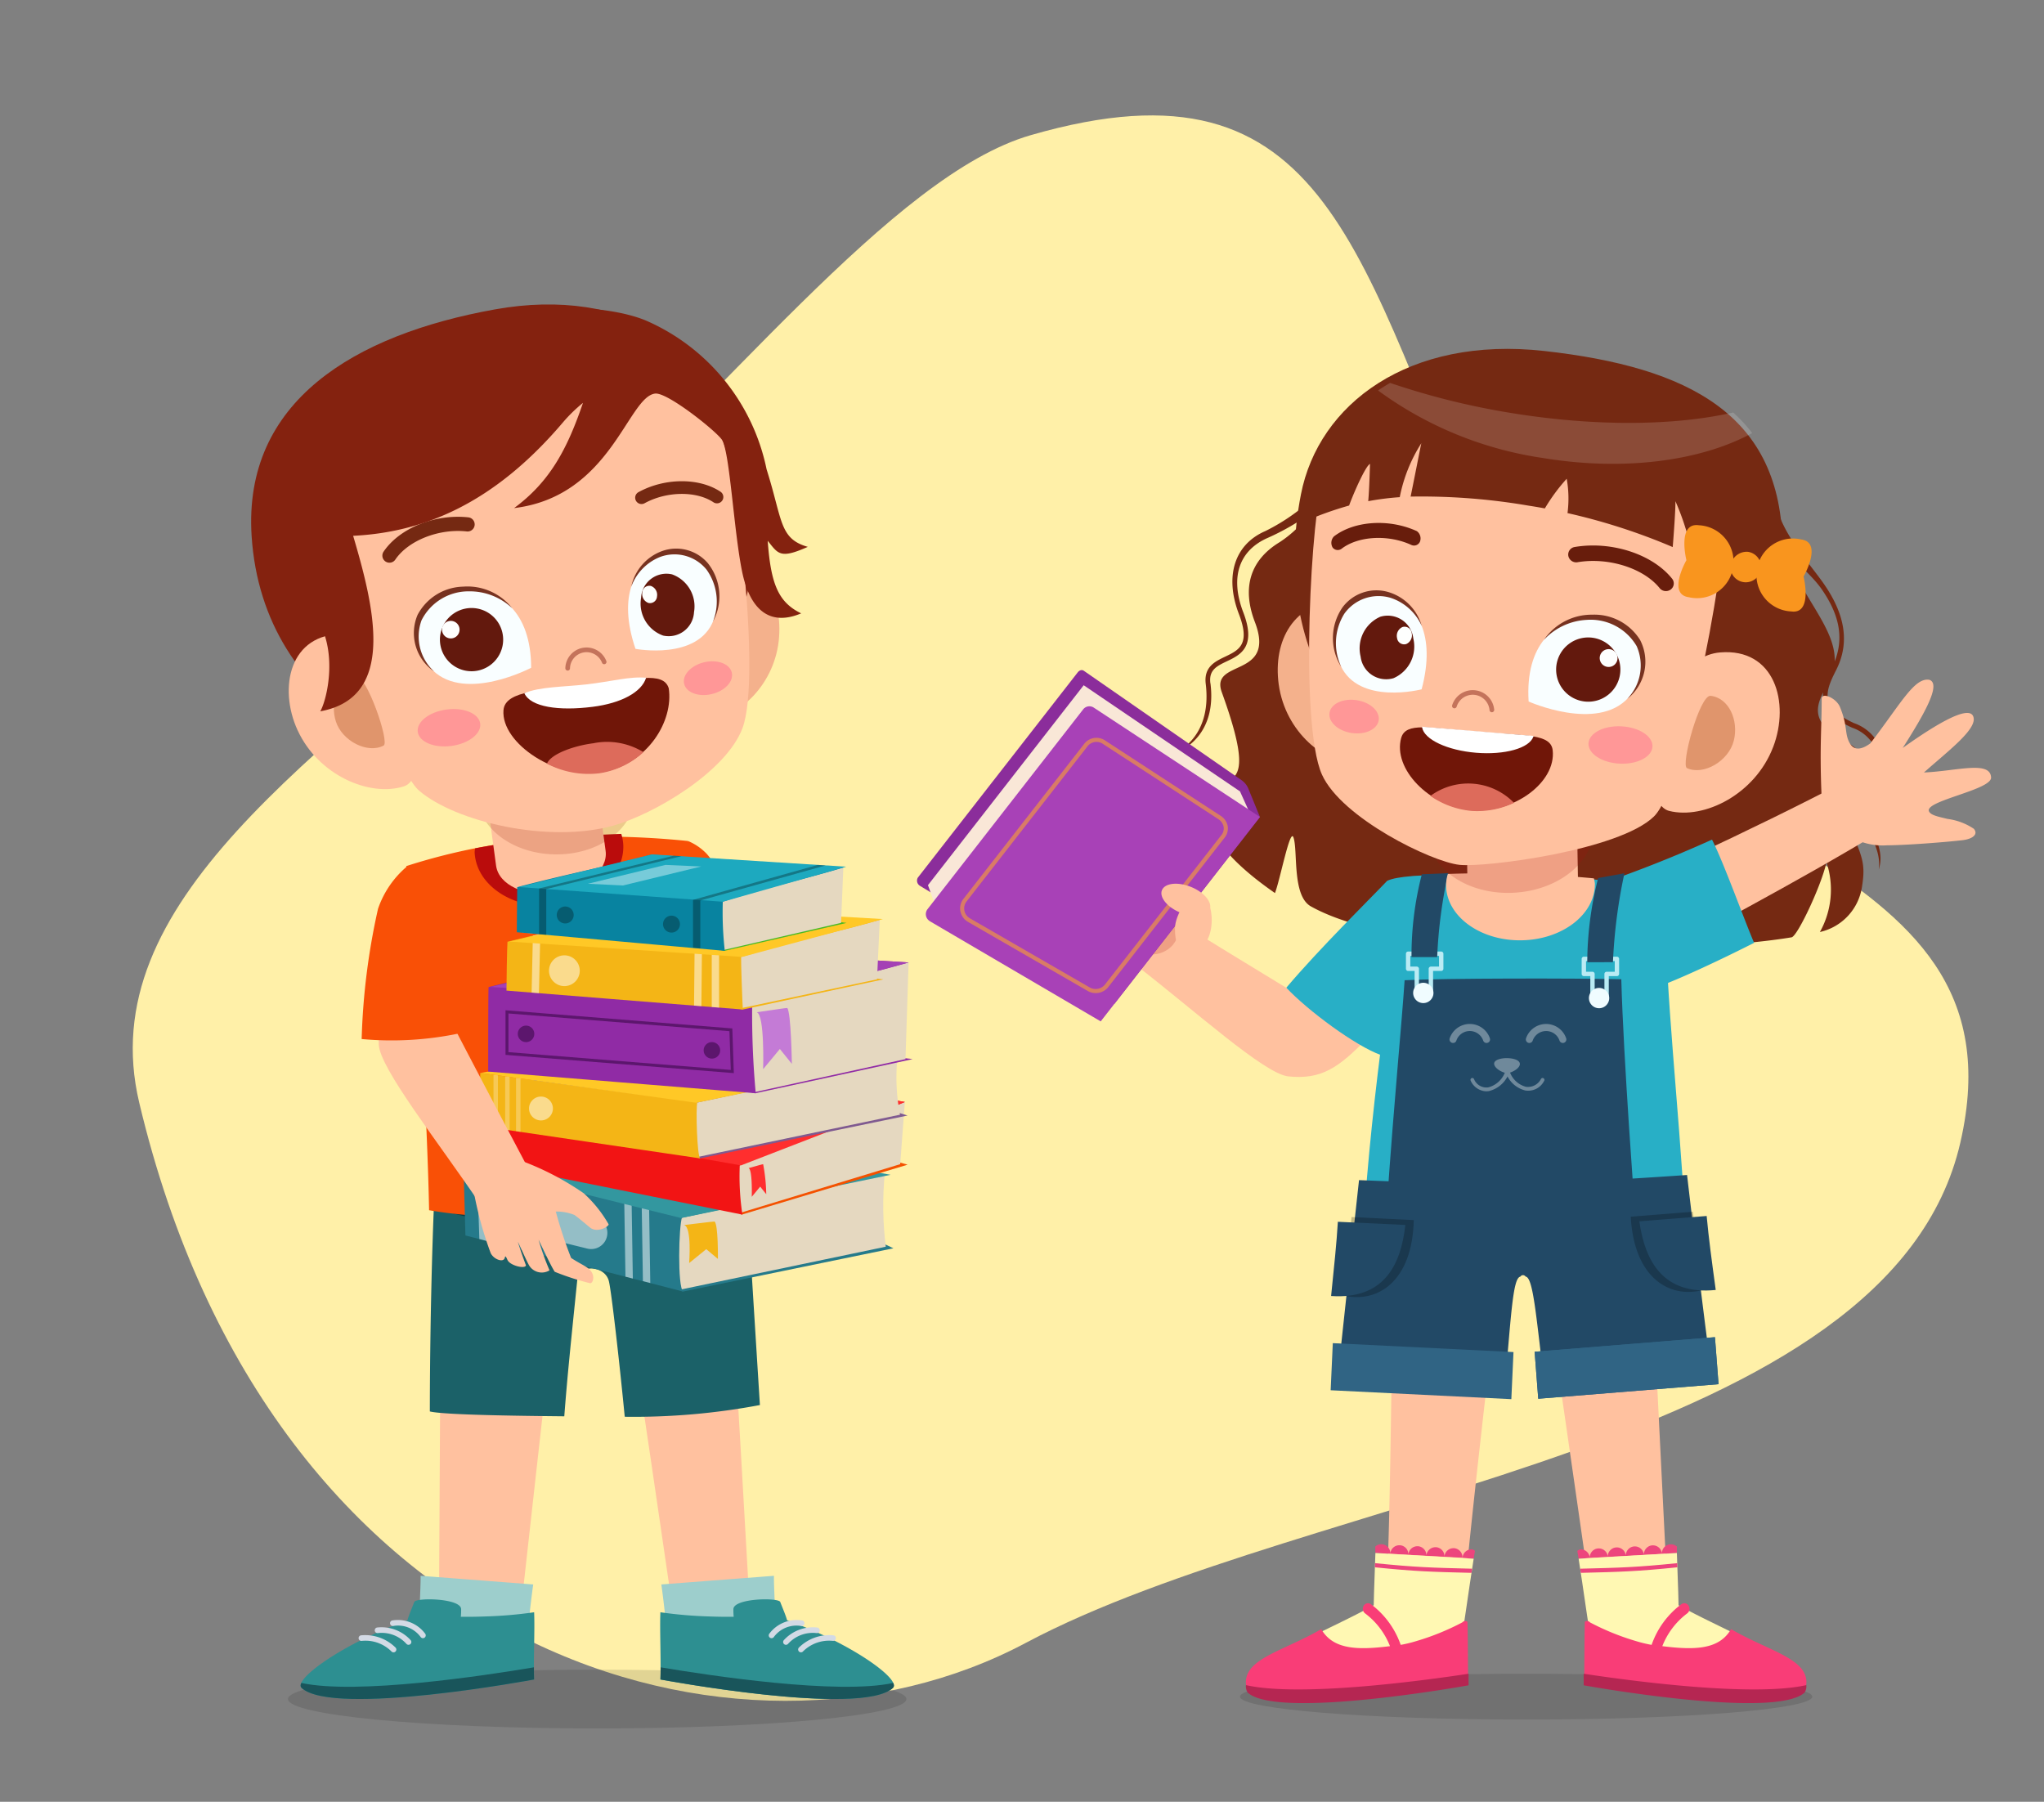 <svg xmlns="http://www.w3.org/2000/svg" xmlns:xlink="http://www.w3.org/1999/xlink" width="203.976" height="179.803" viewBox="0 0 203.976 179.803">
  <rect x="0" y="0" width="203.976" height="179.803" fill="#808080" stroke="none"/>
  <defs>
    <clipPath id="clip-path">
      <rect id="Rectángulo_705" data-name="Rectángulo 705" width="173.628" height="142.103" fill="none"/>
    </clipPath>
    <clipPath id="clip-path-2">
      <rect id="Rectángulo_667" data-name="Rectángulo 667" width="173.628" height="142.102" fill="none"/>
    </clipPath>
    <clipPath id="clip-path-3">
      <rect id="Rectángulo_664" data-name="Rectángulo 664" width="61.715" height="5.867" fill="none"/>
    </clipPath>
    <clipPath id="clip-path-4">
      <rect id="Rectángulo_665" data-name="Rectángulo 665" width="31.074" height="14.468" fill="none"/>
    </clipPath>
    <clipPath id="clip-path-5">
      <rect id="Rectángulo_666" data-name="Rectángulo 666" width="15.638" height="7.042" fill="none"/>
    </clipPath>
    <clipPath id="clip-path-6">
      <path id="Trazado_3879" data-name="Trazado 3879" d="M807.515,1668.225c-1,1.43-.611,5.7.1,7.115l20.531-4.289a33.472,33.472,0,0,1-.108-7.229Z" transform="translate(-806.911 -1663.822)" fill="none"/>
    </clipPath>
    <linearGradient id="linear-gradient" x1="-1.891" y1="4.574" x2="-1.888" y2="4.574" gradientUnits="objectBoundingBox">
      <stop offset="0" stop-color="#dcc499"/>
      <stop offset="1" stop-color="#e5d8c0"/>
    </linearGradient>
    <clipPath id="clip-path-8">
      <rect id="Rectángulo_669" data-name="Rectángulo 669" width="0.853" height="7.529" fill="none"/>
    </clipPath>
    <clipPath id="clip-path-9">
      <rect id="Rectángulo_670" data-name="Rectángulo 670" width="0.979" height="7.342" fill="none"/>
    </clipPath>
    <clipPath id="clip-path-10">
      <rect id="Rectángulo_671" data-name="Rectángulo 671" width="0.85" height="7.487" fill="none"/>
    </clipPath>
    <clipPath id="clip-path-11">
      <rect id="Rectángulo_672" data-name="Rectángulo 672" width="10.622" height="5.052" fill="none"/>
    </clipPath>
    <clipPath id="clip-path-12">
      <path id="Trazado_3889" data-name="Trazado 3889" d="M934.632,1531.832l.222,4.676,15.79-4.807.465-6.208Z" transform="translate(-934.632 -1525.493)" fill="none"/>
    </clipPath>
    <linearGradient id="linear-gradient-2" x1="-4.612" y1="3.942" x2="-4.607" y2="3.942" xlink:href="#linear-gradient"/>
    <clipPath id="clip-path-14">
      <path id="Trazado_3894" data-name="Trazado 3894" d="M838.15,1449.345c-.955,1.13-.468,4.342.276,5.383l20.249-4.232a19.379,19.379,0,0,1-.281-5.469Z" transform="translate(-837.62 -1445.027)" fill="none"/>
    </clipPath>
    <linearGradient id="linear-gradient-3" x1="-1.942" y1="6.022" x2="-1.94" y2="6.022" xlink:href="#linear-gradient"/>
    <clipPath id="clip-path-16">
      <rect id="Rectángulo_677" data-name="Rectángulo 677" width="0.441" height="5.369" fill="none"/>
    </clipPath>
    <clipPath id="clip-path-17">
      <rect id="Rectángulo_678" data-name="Rectángulo 678" width="0.441" height="5.385" fill="none"/>
    </clipPath>
    <clipPath id="clip-path-18">
      <rect id="Rectángulo_679" data-name="Rectángulo 679" width="0.441" height="5.398" fill="none"/>
    </clipPath>
    <clipPath id="clip-path-19">
      <rect id="Rectángulo_680" data-name="Rectángulo 680" width="2.381" height="2.381" fill="none"/>
    </clipPath>
    <clipPath id="clip-path-20">
      <path id="Trazado_3903" data-name="Trazado 3903" d="M958.375,1262.869l.307,8.753,14.994-3.284.31-9.641Z" transform="translate(-958.375 -1258.696)" fill="none"/>
    </clipPath>
    <linearGradient id="linear-gradient-4" x1="-3.106" y1="5.708" x2="-3.103" y2="5.708" xlink:href="#linear-gradient"/>
    <clipPath id="clip-path-22">
      <path id="Trazado_3912" data-name="Trazado 3912" d="M935.849,1180.833l.171,5.257,13.464-2.859.275-5.929Z" transform="translate(-935.849 -1177.302)" fill="none"/>
    </clipPath>
    <linearGradient id="linear-gradient-5" x1="-3.43" y1="8.754" x2="-3.426" y2="8.754" xlink:href="#linear-gradient"/>
    <clipPath id="clip-path-24">
      <rect id="Rectángulo_685" data-name="Rectángulo 685" width="18.709" height="7.263" fill="none"/>
    </clipPath>
    <clipPath id="clip-path-25">
      <rect id="Rectángulo_686" data-name="Rectángulo 686" width="3.07" height="3.07" fill="none"/>
    </clipPath>
    <clipPath id="clip-path-26">
      <path id="Trazado_3921" data-name="Trazado 3921" d="M897.158,1080.262l.426,4.982,11.638-2.688.23-5.525Z" transform="translate(-897.158 -1077.031)" fill="none"/>
    </clipPath>
    <linearGradient id="linear-gradient-6" x1="-3.716" y1="9.995" x2="-3.712" y2="9.995" xlink:href="#linear-gradient"/>
    <clipPath id="clip-path-28">
      <rect id="Rectángulo_689" data-name="Rectángulo 689" width="11.306" height="2.052" fill="none"/>
    </clipPath>
    <clipPath id="clip-path-29">
      <rect id="Rectángulo_690" data-name="Rectángulo 690" width="0.716" height="4.634" fill="none"/>
    </clipPath>
    <clipPath id="clip-path-30">
      <rect id="Rectángulo_691" data-name="Rectángulo 691" width="13.237" height="3.553" fill="none"/>
    </clipPath>
    <clipPath id="clip-path-31">
      <rect id="Rectángulo_692" data-name="Rectángulo 692" width="14.218" height="3.334" fill="none"/>
    </clipPath>
    <clipPath id="clip-path-32">
      <rect id="Rectángulo_693" data-name="Rectángulo 693" width="0.728" height="4.836" fill="none"/>
    </clipPath>
    <clipPath id="clip-path-33">
      <rect id="Rectángulo_694" data-name="Rectángulo 694" width="1.689" height="1.689" fill="none"/>
    </clipPath>
    <clipPath id="clip-path-35">
      <rect id="Rectángulo_696" data-name="Rectángulo 696" width="11.662" height="6.718" fill="none"/>
    </clipPath>
    <clipPath id="clip-path-36">
      <rect id="Rectángulo_697" data-name="Rectángulo 697" width="7.114" height="8.004" fill="none"/>
    </clipPath>
    <clipPath id="clip-path-37">
      <rect id="Rectángulo_698" data-name="Rectángulo 698" width="6.881" height="7.989" fill="none"/>
    </clipPath>
    <clipPath id="clip-path-38">
      <rect id="Rectángulo_699" data-name="Rectángulo 699" width="16.532" height="7.43" fill="none"/>
    </clipPath>
    <clipPath id="clip-path-39">
      <rect id="Rectángulo_700" data-name="Rectángulo 700" width="57.104" height="4.572" fill="none"/>
    </clipPath>
    <clipPath id="clip-path-40">
      <rect id="Rectángulo_701" data-name="Rectángulo 701" width="37.337" height="8.077" fill="none"/>
    </clipPath>
    <clipPath id="clip-path-41">
      <rect id="Rectángulo_702" data-name="Rectángulo 702" width="5.81" height="5.963" fill="none"/>
    </clipPath>
    <clipPath id="clip-path-42">
      <rect id="Rectángulo_703" data-name="Rectángulo 703" width="26.726" height="25.473" fill="none"/>
    </clipPath>
  </defs>
  <g id="Grupo_8368" data-name="Grupo 8368" transform="translate(-377.937 -858.617)">
    <path id="Trazado_2406" data-name="Trazado 2406" d="M70.827.042c-56.9,3.314-78.461,47-68.469,77.721S6.43,166.058,35.3,178.271s33.568-28.449,65.4-36.221,53.035-6.55,49.7-37.639c-1.537-14.342-20.751-35-33.68-56.255C101.623,23.336,91.362-1.154,70.827.042" transform="matrix(-0.174, -0.985, 0.985, -0.174, 404.112, 1038.419)" fill="#fff0a8"/>
    <g id="Grupo_1463" data-name="Grupo 1463" transform="translate(403 889)">
      <g id="Grupo_1573" data-name="Grupo 1573" clip-path="url(#clip-path)">
        <g id="Grupo_1473" data-name="Grupo 1473" transform="translate(0 0)">
          <g id="Grupo_1472" data-name="Grupo 1472" clip-path="url(#clip-path-2)">
            <g id="Grupo_1465" data-name="Grupo 1465" transform="translate(3.674 136.235)" opacity="0.12">
              <g id="Grupo_1464" data-name="Grupo 1464">
                <g id="Grupo_1463-2" data-name="Grupo 1463" clip-path="url(#clip-path-3)">
                  <path id="Trazado_3838" data-name="Trazado 3838" d="M132.149,2614.375c0,1.62-13.816,2.934-30.858,2.934s-30.858-1.313-30.858-2.934,13.816-2.934,30.858-2.934,30.858,1.314,30.858,2.934" transform="translate(-70.433 -2611.441)"/>
                </g>
              </g>
            </g>
            <path id="Trazado_3839" data-name="Trazado 3839" d="M366.409,1964.755c-.038.241-7.841-.216-7.832-.512.072-2.576.155-30.591.225-32.082h11.376c-.473,2.523-3.49,30.85-3.769,32.594" transform="translate(-339.87 -1831.363)" fill="#ffc19f"/>
            <path id="Trazado_3840" data-name="Trazado 3840" d="M331.862,2439.438a96.644,96.644,0,0,1-10.56-.852c-.116-1.858.154-5.576.119-6.652l11.24.862c-.289,1.983-.612,5.386-.8,6.642" transform="translate(-304.512 -2305.064)" fill="#9dcecc"/>
            <path id="Trazado_3841" data-name="Trazado 3841" d="M105.27,2479.019c.146-.534.448-1.211.682-1.83.174-.458,4.666-.385,4.678.718a6.655,6.655,0,0,1-.031.758c.768.007,1.6,0,2.482-.034a42.561,42.561,0,0,0,4.833-.417c.078,1.746-.074,4.767,0,6.707,0,0-20.04,3.752-23.2.845-.89-.819,4.141-4.458,10.557-6.748" transform="translate(-89.675 -2347.706)" fill="#2d8f91"/>
            <path id="Trazado_3842" data-name="Trazado 3842" d="M117.911,2606.906c0,.431,0,.847.018,1.217,0,0-20.04,3.751-23.2.845-.126-.116-.131-.288-.034-.5,5.529,1.2,18.232-.719,23.214-1.558" transform="translate(-89.693 -2470.907)" fill="#19555b"/>
            <path id="Trazado_3843" data-name="Trazado 3843" d="M211.8,2517.928a.28.28,0,1,0,.448-.337,3.4,3.4,0,0,0-3.3-1.318.281.281,0,0,0,.121.548,2.8,2.8,0,0,1,2.73,1.107m-1.417.685a.278.278,0,0,0,.214.087.28.28,0,0,0,.194-.473,3.928,3.928,0,0,0-3.326-1.254.28.28,0,0,0-.246.31.274.274,0,0,0,.311.247,3.331,3.331,0,0,1,2.854,1.083m-4.775-.535a.276.276,0,0,0,.324.229,3.679,3.679,0,0,1,2.977,1.081.281.281,0,0,0,.392-.4,4.3,4.3,0,0,0-3.464-1.232.28.28,0,0,0-.229.324" transform="translate(-194.881 -2384.945)" fill="#d3dae5"/>
            <path id="Trazado_3844" data-name="Trazado 3844" d="M721.911,1914.646c.038.242,7.372.146,7.364-.15-.072-2.575-1.917-33.71-1.987-35.2l-10.525.675c.473,2.523,4.869,32.933,5.148,34.677" transform="translate(-679.37 -1781.254)" fill="#ffc19f"/>
            <path id="Trazado_3845" data-name="Trazado 3845" d="M785.4,2439.438a96.644,96.644,0,0,0,10.56-.852c.116-1.858-.154-5.576-.119-6.652l-11.24.862c.289,1.983.612,5.386.8,6.642" transform="translate(-743.668 -2305.064)" fill="#9dcecc"/>
            <path id="Trazado_3846" data-name="Trazado 3846" d="M795.075,2479.019c-.146-.534-.448-1.211-.682-1.83-.174-.458-4.666-.385-4.678.718a6.66,6.66,0,0,0,.031.758c-.768.007-1.6,0-2.482-.034a42.559,42.559,0,0,1-4.833-.417c-.078,1.746.074,4.767,0,6.707,0,0,20.04,3.752,23.2.845.89-.819-4.141-4.458-10.557-6.748" transform="translate(-741.591 -2347.706)" fill="#2d8f91"/>
            <path id="Trazado_3847" data-name="Trazado 3847" d="M782.934,2606.906c0,.431,0,.847-.018,1.217,0,0,20.04,3.751,23.2.845.126-.116.131-.288.034-.5-5.529,1.2-18.232-.719-23.214-1.558" transform="translate(-742.072 -2470.907)" fill="#19555b"/>
            <path id="Trazado_3848" data-name="Trazado 3848" d="M993.357,2516.82a.281.281,0,0,0,.121-.548,3.4,3.4,0,0,0-3.3,1.318.28.28,0,0,0,.213.449.277.277,0,0,0,.234-.111,2.8,2.8,0,0,1,2.73-1.107m1.541.709a.274.274,0,0,0,.311-.246.28.28,0,0,0-.247-.311,3.927,3.927,0,0,0-3.326,1.254.28.28,0,1,0,.407.385,3.333,3.333,0,0,1,2.854-1.083m1.692.224a4.3,4.3,0,0,0-3.464,1.232.281.281,0,0,0,.392.4,3.68,3.68,0,0,1,2.977-1.081.276.276,0,0,0,.324-.229.28.28,0,0,0-.229-.324" transform="translate(-938.469 -2384.943)" fill="#d3dae5"/>
            <path id="Trazado_3849" data-name="Trazado 3849" d="M341.866,1518.5c1.52.4,11.415.46,13.414.487.31-4.066.645-7.238,1.3-13.656.158-1.538,2.742-1.425,3.147.159.25.977,1.05,8.026,1.586,13.541a67.823,67.823,0,0,0,13.488-1.169s-1.624-25.814-1.938-31.885c-5.437-.614-23.845-.608-29.691.071-1,6.272-1.309,24.06-1.309,32.451" transform="translate(-324.031 -1408.033)" fill="#1b6168"/>
            <g id="Grupo_1468" data-name="Grupo 1468" transform="translate(18.258 77.454)" opacity="0.37">
              <g id="Grupo_1467" data-name="Grupo 1467">
                <g id="Grupo_1466" data-name="Grupo 1466" clip-path="url(#clip-path-4)">
                  <path id="Trazado_3850" data-name="Trazado 3850" d="M381.047,1494.86c-.271-4.56-.423-8.247-.5-9.733-5.47-.614-23.988-.608-29.87.071-.322,2.006-.514,6.47-.7,12.181,9.3,3.038,21.067,2.132,31.074-2.519" transform="translate(-349.973 -1484.677)"/>
                </g>
              </g>
            </g>
            <path id="Trazado_3851" data-name="Trazado 3851" d="M834.717,1026.391a5.506,5.506,0,0,1,1.8,1.214c.931.929,4.1,6.248,8.036,13.446a33.18,33.18,0,0,1-9.314,2.536c-.723-3.232-.6-14.789-.526-17.2" transform="translate(-791.117 -972.846)" fill="#f95006"/>
            <path id="Trazado_3852" data-name="Trazado 3852" d="M299.012,1054.523c11.259,1.962,27.835-.6,32.328-4.678-1.382-8.725-3.865-22.164-6.485-32.164a82.808,82.808,0,0,0-13.646-.284,60.978,60.978,0,0,0-14.474,2.786c1.068,5.675,2.1,25.194,2.277,34.34" transform="translate(-281.255 -964.136)" fill="#f95006"/>
            <path id="Trazado_3853" data-name="Trazado 3853" d="M442.27,1013.812a4.577,4.577,0,0,0-.195-1.062c-2.063.073-4.457.2-6.984.427a71.068,71.068,0,0,0-7.6,1.012,1.914,1.914,0,0,0-.051.416c.158,3.174,3.606,5.569,7.7,5.35s7.289-2.969,7.131-6.143" transform="translate(-405.137 -959.916)" fill="#ba0c0c"/>
            <path id="Trazado_3854" data-name="Trazado 3854" d="M456.244,873.586l1.212,8.953c.261,1.925-1.975,3.818-4.993,4.226s-5.676-.821-5.937-2.746l-1.212-8.953Z" transform="translate(-422.083 -828.012)" fill="#ffc19f"/>
            <g id="Grupo_1471" data-name="Grupo 1471" transform="translate(22.593 47.837)" opacity="0.18">
              <g id="Grupo_1470" data-name="Grupo 1470">
                <g id="Grupo_1469" data-name="Grupo 1469" clip-path="url(#clip-path-5)">
                  <path id="Trazado_3855" data-name="Trazado 3855" d="M448.705,918.252a4.169,4.169,0,0,0-.191-1.213,119.6,119.6,0,0,0-15.344.474,3.674,3.674,0,0,0-.1.54c-.041,3.239,3.426,5.909,7.744,5.964s7.852-2.526,7.894-5.765" transform="translate(-433.067 -916.976)" fill="#931d06"/>
                </g>
              </g>
            </g>
            <path id="Trazado_3856" data-name="Trazado 3856" d="M793.826,493.321c-.331,4.675-4.007,8.163-7.219,8.223s-4.458-3.535-4.662-7.956,2.235-8.065,5.447-8.113c4.391-.066,6.745,3.452,6.434,7.846" transform="translate(-741.14 -460.148)" fill="#f4b18c"/>
            <path id="Trazado_3857" data-name="Trazado 3857" d="M.047,23.113c1.12,17.38,17.87,25.27,31.617,22.894S53.361,30,49.1,13.62C46.727,4.528,37.441-1.864,24.323.495,10.36,3.005-.821,9.641.047,23.113" transform="translate(0 -0.002)" fill="#84220f"/>
            <path id="Trazado_3858" data-name="Trazado 3858" d="M151.768,140.621c-.772,2.988,5.38,27.285,8.794,30.2,3.621,3.1,12.891,5.278,19.361,3.479,4.026-1.12,11.266-5.364,12.9-9.737,1.929-5.175-.73-26.427-2.052-28.865-4.468-8.233-12.126-7.213-22.075-5.493-9.308,1.609-14.922,2.658-16.925,10.412" transform="translate(-143.788 -122.291)" fill="#ffc19f"/>
            <path id="Trazado_3859" data-name="Trazado 3859" d="M72.8,640.014c2.079,4.52,7.22,6.674,10.6,5.591s.454-15.092-6.013-15.2c-5.385-.092-6.543,5.363-4.589,9.611" transform="translate(-68.16 -597.515)" fill="#ffc19f"/>
            <path id="Trazado_3860" data-name="Trazado 3860" d="M158.3,715.217c.625,1.955,3.171,3.248,4.767,2.4.622-.332-1.724-7.12-2.778-6.934-1.782.314-2.614,2.583-1.989,4.538" transform="translate(-149.844 -673.6)" fill="#e0956c"/>
            <path id="Trazado_3861" data-name="Trazado 3861" d="M318.52,776.169c.135,1,1.639,1.631,3.36,1.4s3.008-1.232,2.873-2.235-1.639-1.631-3.36-1.4-3.008,1.232-2.873,2.236" transform="translate(-301.894 -733.513)" fill="#ff9797"/>
            <path id="Trazado_3862" data-name="Trazado 3862" d="M482.521,717.581c-.253,3.31,5.369,7.04,9.909,6.177,4.516-.857,7.076-5.107,6.582-8.374-.549-1.752-3.453-.845-7.95-.332s-8.387.515-8.541,2.529" transform="translate(-457.341 -677.089)" fill="#701608"/>
            <path id="Trazado_3863" data-name="Trazado 3863" d="M570.551,837.585a6.928,6.928,0,0,1,4.953.9,8.327,8.327,0,0,1-4.36,2.1,8.943,8.943,0,0,1-5.27-.953c.4-1,2.791-1.815,4.677-2.042" transform="translate(-536.353 -793.807)" fill="#dd6b5b"/>
            <path id="Trazado_3864" data-name="Trazado 3864" d="M522.616,715.106c1.5-.65,3.953-.625,6.192-.88,2.526-.288,4.34-.82,5.958-.66-.44,1.42-2.451,2.539-5.354,2.9-3.351.422-6.173.028-6.8-1.364" transform="translate(-495.352 -676.312)" fill="#fff"/>
            <path id="Trazado_3865" data-name="Trazado 3865" d="M827.718,684.834c.207.877,1.441,1.335,2.755,1.024s2.211-1.273,2-2.15-1.441-1.335-2.755-1.025-2.211,1.274-2,2.15" transform="translate(-784.509 -646.977)" fill="#ff9797"/>
            <path id="Trazado_3866" data-name="Trazado 3866" d="M601.295,658.469a.231.231,0,0,0,.192-.23,1.655,1.655,0,0,1,3.194-.557.232.232,0,0,0,.441-.143,2.118,2.118,0,0,0-4.1.7.232.232,0,0,0,.233.23Z" transform="translate(-569.669 -621.934)" fill="#c4735b"/>
            <path id="Trazado_3867" data-name="Trazado 3867" d="M251.877,410.695a.7.7,0,0,0,.414-.29c1.294-1.908,4.358-3.117,7.134-2.808a.707.707,0,1,0,.156-1.406c-3.311-.366-6.871,1.072-8.461,3.422a.707.707,0,0,0,.757,1.082" transform="translate(-237.904 -384.946)" fill="#752912"/>
            <path id="Trazado_3868" data-name="Trazado 3868" d="M743.375,340.352a.632.632,0,0,0,.261-1.151c-2.112-1.408-5.543-1.4-8.159.026a.632.632,0,1,0,.6,1.111c2.192-1.194,5.138-1.231,6.853-.086a.629.629,0,0,0,.44.1" transform="translate(-696.796 -320.512)" fill="#752912"/>
            <path id="Trazado_3869" data-name="Trazado 3869" d="M721.713,483.794s6.224,1.184,7.783-2.843c1.9-4.907-2.873-7.681-5.433-6.526-2.369,1.069-4.162,4.018-2.35,9.37" transform="translate(-683.36 -449.427)" fill="#f9feff"/>
            <path id="Trazado_3870" data-name="Trazado 3870" d="M734.679,468.532a4.152,4.152,0,0,0-4.453-1.21,4.834,4.834,0,0,0-3.165,3.589,5.074,5.074,0,0,1,2.853-2.961,4.122,4.122,0,0,1,4.651,1.241,5.47,5.47,0,0,1,.651,5.2,5.3,5.3,0,0,0-.536-5.861" transform="translate(-689.13 -442.743)" fill="#773220"/>
            <path id="Trazado_3871" data-name="Trazado 3871" d="M745.239,517.034a3.391,3.391,0,0,0,2.195,3.776,2.528,2.528,0,0,0,3.085-2.333,3.391,3.391,0,0,0-2.195-3.776,2.528,2.528,0,0,0-3.085,2.333" transform="translate(-706.325 -487.769)" fill="#63190d"/>
            <path id="Trazado_3872" data-name="Trazado 3872" d="M748.078,538.6a.941.941,0,0,0,.609,1.048.7.7,0,0,0,.856-.647.941.941,0,0,0-.609-1.048.7.7,0,0,0-.856.647" transform="translate(-709.042 -509.862)" fill="#fefffe"/>
            <path id="Trazado_3873" data-name="Trazado 3873" d="M328.3,552.221s-6.517,3.441-9.8.272c-4-3.862.286-8.241,3.593-8.126,3.06.107,6.193,2.183,6.207,7.854" transform="translate(-300.358 -515.966)" fill="#f9feff"/>
            <path id="Trazado_3874" data-name="Trazado 3874" d="M311.138,542.308a5.282,5.282,0,0,1,4.525-2.8,5.683,5.683,0,0,1,4.914,2.158,6.159,6.159,0,0,0-4.324-1.69,5.237,5.237,0,0,0-4.734,2.9,4.731,4.731,0,0,0,1.256,5.094,4.645,4.645,0,0,1-1.637-5.666" transform="translate(-294.521 -511.348)" fill="#773220"/>
            <path id="Trazado_3875" data-name="Trazado 3875" d="M361.171,583.176a3.155,3.155,0,1,0,3.724-2.458,3.155,3.155,0,0,0-3.724,2.458" transform="translate(-342.268 -550.362)" fill="#63190d"/>
            <path id="Trazado_3876" data-name="Trazado 3876" d="M365.149,605.967a.875.875,0,1,0,1.033-.682.875.875,0,0,0-1.033.682" transform="translate(-346.083 -573.691)" fill="#fefffe"/>
            <path id="Trazado_3877" data-name="Trazado 3877" d="M44.176,29.387c-1.72-.133-1.356-.709-3.042-1.03,6.038-2.452,2.575-11.582,10.227-16.468C64.05,4.946,74.582,6.255,78.385,7.842a20.727,20.727,0,0,1,12.04,14.846c1.612,5.089,1.25,6.92,4.111,7.738-2.785,1.245-2.958.682-4-.606.311,4.294,1.048,6.137,3.34,7.243-3.446,1.446-5.205-.795-5.892-4.157C87.16,28.9,86.765,21.145,86,19.787,85.551,19,80.571,15,79.315,15.129,76.578,15.422,74.9,25.4,65.228,26.557c3.6-2.649,5.318-5.936,6.875-10.5a15.129,15.129,0,0,0-2.037,1.991c-6.946,8.165-14.007,10.938-20.9,11.275,2.095,7.085,4.355,16.133-3.281,17.514.647-1.081,1.942-6.232-.641-9.717-.842.7-.584-2.945-1.074-7.732" transform="translate(-38.988 -6.237)" fill="#84220f"/>
            <path id="Trazado_3878" data-name="Trazado 3878" d="M445.585,1603.12l-20.934-9.979,17.792-5.711,24.149,11.372Z" transform="translate(-402.497 -1504.616)" fill="#257a8b"/>
          </g>
        </g>
        <g id="Grupo_1475" data-name="Grupo 1475" transform="translate(42.095 86.799)">
          <g id="Grupo_1474" data-name="Grupo 1474" clip-path="url(#clip-path-6)">
            <rect id="Rectángulo_668" data-name="Rectángulo 668" width="21.967" height="12.16" transform="translate(-0.74 0.01) rotate(-1.715)" fill="url(#linear-gradient)"/>
          </g>
        </g>
        <g id="Grupo_1489" data-name="Grupo 1489" transform="translate(0 0)">
          <g id="Grupo_1488" data-name="Grupo 1488" clip-path="url(#clip-path-2)">
            <path id="Trazado_3880" data-name="Trazado 3880" d="M406.342,1651.354l-.2-7.131,21.818,5.308c-.33.853-.47,6.929.11,7.419Z" transform="translate(-384.958 -1558.446)" fill="#257a8b"/>
            <path id="Trazado_3881" data-name="Trazado 3881" d="M831.383,1758l-1.162-.973-1.709,1.387s.286-3.646-.513-3.795c.138-.009,2.913-.361,3.049-.352.374.3.335,3.733.335,3.733" transform="translate(-784.804 -1662.753)" fill="#f4b516"/>
            <g id="Grupo_1478" data-name="Grupo 1478" transform="translate(37.236 89.68)" opacity="0.51">
              <g id="Grupo_1477" data-name="Grupo 1477">
                <g id="Grupo_1476" data-name="Grupo 1476" clip-path="url(#clip-path-8)">
                  <path id="Trazado_3882" data-name="Trazado 3882" d="M714.494,1719.233l-.737-.179.117,7.339.736.189Z" transform="translate(-713.757 -1719.054)" fill="#fff"/>
                </g>
              </g>
            </g>
            <g id="Grupo_1481" data-name="Grupo 1481" transform="translate(22.534 86.104)" opacity="0.51">
              <g id="Grupo_1480" data-name="Grupo 1480">
                <g id="Grupo_1479" data-name="Grupo 1479" clip-path="url(#clip-path-9)">
                  <path id="Trazado_3883" data-name="Trazado 3883" d="M432.186,1657.659l.7.181h.036l-.238-7.161-.74-.18Z" transform="translate(-431.947 -1650.498)" fill="#fff"/>
                </g>
              </g>
            </g>
            <g id="Grupo_1484" data-name="Grupo 1484" transform="translate(38.98 90.171)" opacity="0.51">
              <g id="Grupo_1483" data-name="Grupo 1483">
                <g id="Grupo_1482" data-name="Grupo 1482" clip-path="url(#clip-path-10)">
                  <path id="Trazado_3884" data-name="Trazado 3884" d="M747.924,1728.565l-.464-.113-.271,0,.114,7.293.737.19Z" transform="translate(-747.189 -1728.452)" fill="#fff"/>
                </g>
              </g>
            </g>
            <g id="Grupo_1487" data-name="Grupo 1487" transform="translate(24.927 89.212)" opacity="0.51">
              <g id="Grupo_1486" data-name="Grupo 1486">
                <g id="Grupo_1485" data-name="Grupo 1485" clip-path="url(#clip-path-11)">
                  <path id="Trazado_3885" data-name="Trazado 3885" d="M486.827,1715.119a1.648,1.648,0,0,1-.387-.047l-7.394-1.824a1.614,1.614,0,1,1,.773-3.134l7.394,1.823a1.614,1.614,0,0,1-.387,3.181" transform="translate(-477.819 -1710.067)" fill="#fff"/>
                </g>
              </g>
            </g>
            <path id="Trazado_3886" data-name="Trazado 3886" d="M448.769,1589.247l-20.912,4.315-21.711-5.391,19.94-3.085Z" transform="translate(-384.958 -1502.394)" fill="#33979f"/>
            <path id="Trazado_3887" data-name="Trazado 3887" d="M930.911,1636.636l-16.542,4.982-1.336-.564,16.145-4.906Z" transform="translate(-865.401 -1550.793)" fill="#f45100"/>
            <path id="Trazado_3888" data-name="Trazado 3888" d="M422.322,1469.252l26.948,5.332,16.255-11.015-25.644-3.408-17.388,4.9Z" transform="translate(-400.29 -1383.986)" fill="#e5d8c0"/>
          </g>
        </g>
        <g id="Grupo_1491" data-name="Grupo 1491" transform="translate(48.758 79.583)">
          <g id="Grupo_1490" data-name="Grupo 1490" clip-path="url(#clip-path-12)">
            <rect id="Rectángulo_674" data-name="Rectángulo 674" width="11.15" height="16.565" transform="translate(-0.09 11.015) rotate(-89.532)" fill="url(#linear-gradient-2)"/>
          </g>
        </g>
        <g id="Grupo_1493" data-name="Grupo 1493" transform="translate(0 0)">
          <g id="Grupo_1492" data-name="Grupo 1492" clip-path="url(#clip-path-2)">
            <path id="Trazado_3890" data-name="Trazado 3890" d="M410.673,1448.368c-.007.466,0,3.79.045,4.167l27.553,5.542a25.535,25.535,0,0,1-.266-4.9c5.992-2.722,12.026-4.424,16.477-6.339l-25.638-4.329c-6.648,2.348-11.523,3.516-18.171,5.864" transform="translate(-389.246 -1367.25)" fill="#f21414"/>
            <path id="Trazado_3891" data-name="Trazado 3891" d="M414.787,1447.719l27.239,4.808,16.358-6.332-25.567-4.365Z" transform="translate(-393.148 -1366.613)" fill="#ff2e2e"/>
            <path id="Trazado_3892" data-name="Trazado 3892" d="M953.141,1647.605l-.6-.752-.842,1.017s.085-2.742-.322-2.867c.07,0,1.39-.4,1.46-.386a17.719,17.719,0,0,1,.308,2.988" transform="translate(-901.742 -1558.82)" fill="#ff2e2e"/>
            <path id="Trazado_3893" data-name="Trazado 3893" d="M477.113,1420.3l-20.995-6.553,17.5-5.177,24.215,7.454Z" transform="translate(-432.323 -1335.087)" fill="#7f5a90"/>
          </g>
        </g>
        <g id="Grupo_1495" data-name="Grupo 1495" transform="translate(43.697 75.385)">
          <g id="Grupo_1494" data-name="Grupo 1494" clip-path="url(#clip-path-14)">
            <rect id="Rectángulo_676" data-name="Rectángulo 676" width="22.115" height="11.202" transform="translate(-1.114 0.049) rotate(-4.073)" fill="url(#linear-gradient-3)"/>
          </g>
        </g>
        <g id="Grupo_1509" data-name="Grupo 1509" transform="translate(0 0)">
          <g id="Grupo_1508" data-name="Grupo 1508" clip-path="url(#clip-path-2)">
            <path id="Trazado_3895" data-name="Trazado 3895" d="M436.3,1475.3l.1-5.272,21.665,2.91c-.176.543-.027,5.487.289,5.613Z" transform="translate(-413.536 -1393.334)" fill="#f4b516"/>
            <path id="Trazado_3896" data-name="Trazado 3896" d="M480.478,1407.775l-20.626,4.269-21.56-2.978,19.6-3.355Z" transform="translate(-415.427 -1332.378)" fill="#ffc826"/>
            <g id="Grupo_1498" data-name="Grupo 1498" transform="translate(24.183 76.866)" opacity="0.27">
              <g id="Grupo_1497" data-name="Grupo 1497">
                <g id="Grupo_1496" data-name="Grupo 1496" clip-path="url(#clip-path-16)">
                  <path id="Trazado_3897" data-name="Trazado 3897" d="M463.564,1478.725l.441.065v-5.311l-.441-.059Z" transform="translate(-463.564 -1473.421)" fill="#fff"/>
                </g>
              </g>
            </g>
            <g id="Grupo_1501" data-name="Grupo 1501" transform="translate(25.349 77.023)" opacity="0.27">
              <g id="Grupo_1500" data-name="Grupo 1500">
                <g id="Grupo_1499" data-name="Grupo 1499" clip-path="url(#clip-path-17)">
                  <path id="Trazado_3898" data-name="Trazado 3898" d="M486.35,1476.48l-.441-.059v5.32l.441.065Z" transform="translate(-485.909 -1476.421)" fill="#fff"/>
                </g>
              </g>
            </g>
            <g id="Grupo_1504" data-name="Grupo 1504" transform="translate(26.435 77.169)" opacity="0.27">
              <g id="Grupo_1503" data-name="Grupo 1503">
                <g id="Grupo_1502" data-name="Grupo 1502" clip-path="url(#clip-path-18)">
                  <path id="Trazado_3899" data-name="Trazado 3899" d="M507.166,1479.274l-.441-.059v5.334l.441.065Z" transform="translate(-506.725 -1479.215)" fill="#fff"/>
                </g>
              </g>
            </g>
            <g id="Grupo_1507" data-name="Grupo 1507" transform="translate(27.732 79.045)" opacity="0.51">
              <g id="Grupo_1506" data-name="Grupo 1506">
                <g id="Grupo_1505" data-name="Grupo 1505" clip-path="url(#clip-path-19)">
                  <path id="Trazado_3900" data-name="Trazado 3900" d="M533.971,1516.372a1.191,1.191,0,1,1-1.191-1.191,1.191,1.191,0,0,1,1.191,1.191" transform="translate(-531.59 -1515.181)" fill="#fff"/>
                </g>
              </g>
            </g>
            <path id="Trazado_3901" data-name="Trazado 3901" d="M956.34,1439.705l-15.71,3.41-1.294-.27,15.332-3.353Z" transform="translate(-890.332 -1364.396)" fill="#902ba5"/>
            <path id="Trazado_3902" data-name="Trazado 3902" d="M466.86,1251.57l25.949,2.03,15.3-12.926-24.649-.992-16.522,3.4Z" transform="translate(-442.505 -1175.01)" fill="#e5d8c0"/>
          </g>
        </g>
        <g id="Grupo_1511" data-name="Grupo 1511" transform="translate(49.997 65.664)">
          <g id="Grupo_1510" data-name="Grupo 1510" clip-path="url(#clip-path-20)">
            <rect id="Rectángulo_682" data-name="Rectángulo 682" width="16.029" height="13.435" transform="translate(-0.427 0.014) rotate(-1.896)" fill="url(#linear-gradient-4)"/>
          </g>
        </g>
        <g id="Grupo_1513" data-name="Grupo 1513" transform="translate(0 0)">
          <g id="Grupo_1512" data-name="Grupo 1512" clip-path="url(#clip-path-2)">
            <path id="Trazado_3904" data-name="Trazado 3904" d="M453.45,1233.686c-.044.35-.035,7.737-.041,8.434l26.7,2.163a86.634,86.634,0,0,1-.355-8.88c5.666-1.753,11.4-2.931,15.612-4.173l-24.668-1.512c-6.3,1.566-10.942,2.4-17.246,3.967" transform="translate(-429.755 -1165.567)" fill="#902ba5"/>
            <path id="Trazado_3905" data-name="Trazado 3905" d="M970.744,1351.329l-1.2-1.489-1.668,2.014s.168-5.43-.637-5.678c.138-.009,2.907-.444,3.045-.426.384.458.456,5.579.456,5.579" transform="translate(-916.783 -1275.543)" fill="#c47bd6"/>
            <path id="Trazado_3906" data-name="Trazado 3906" d="M458.087,1233.266l26.213,1.724,15.5-4.165-24.6-1.534Z" transform="translate(-434.189 -1165.16)" fill="#a441b5"/>
            <path id="Trazado_3907" data-name="Trazado 3907" d="M511.8,1380.316a.823.823,0,1,1-.823-.823.823.823,0,0,1,.823.823" transform="translate(-483.545 -1307.527)" fill="#5c166d"/>
            <path id="Trazado_3908" data-name="Trazado 3908" d="M867.262,1411.858a.823.823,0,1,1-.823-.823.823.823,0,0,1,.823.823" transform="translate(-820.458 -1337.424)" fill="#5c166d"/>
            <path id="Trazado_3909" data-name="Trazado 3909" d="M509.354,1356.418l-22.783-1.822v-4.449l22.632,1.812Zm-22.491-2.094,22.187,1.776-.134-3.869-22.053-1.766Z" transform="translate(-461.187 -1279.712)" fill="#5c166d"/>
            <path id="Trazado_3910" data-name="Trazado 3910" d="M935.434,1287.584l-14.019,3.01-1.053-.226,13.59-2.972Z" transform="translate(-872.348 -1220.234)" fill="#f4b516"/>
            <path id="Trazado_3911" data-name="Trazado 3911" d="M501.567,1168.364l22.827,1.747,13.739-8.788-21.848-.88-14.645,3.011Z" transform="translate(-475.4 -1099.905)" fill="#e5d8c0"/>
          </g>
        </g>
        <g id="Grupo_1515" data-name="Grupo 1515" transform="translate(48.822 61.418)">
          <g id="Grupo_1514" data-name="Grupo 1514" clip-path="url(#clip-path-22)">
            <rect id="Rectángulo_684" data-name="Rectángulo 684" width="14.192" height="9.243" transform="translate(-0.291 0.01) rotate(-1.896)" fill="url(#linear-gradient-5)"/>
          </g>
        </g>
        <g id="Grupo_1523" data-name="Grupo 1523" transform="translate(0 0)">
          <g id="Grupo_1522" data-name="Grupo 1522" clip-path="url(#clip-path-2)">
            <path id="Trazado_3913" data-name="Trazado 3913" d="M488.493,1155.128c-.043.42-.108,4.454-.1,4.876l23.588,1.889c-.051-.719-.194-4.7-.173-5.242,5.022-1.554,10.1-2.6,13.838-3.7l-21.865-1.34c-5.588,1.388-9.7,2.128-15.287,3.516" transform="translate(-462.913 -1091.534)" fill="#f4b516"/>
            <g id="Grupo_1518" data-name="Grupo 1518" transform="translate(27.988 62.906)" opacity="0.51">
              <g id="Grupo_1517" data-name="Grupo 1517">
                <g id="Grupo_1516" data-name="Grupo 1516" clip-path="url(#clip-path-24)">
                  <path id="Trazado_3914" data-name="Trazado 3914" d="M536.495,1211.593l.732.059.13-5.814-.372-.009-.364.086Z" transform="translate(-536.495 -1205.828)" fill="#fff"/>
                  <path id="Trazado_3915" data-name="Trazado 3915" d="M847.919,1237.26l.058-5.775-.733-.009-.057,5.725Z" transform="translate(-830.978 -1230.138)" fill="#fff"/>
                  <path id="Trazado_3916" data-name="Trazado 3916" d="M881.8,1234.99h-.733v5.683l.733.059Z" transform="translate(-863.091 -1233.468)" fill="#fff"/>
                </g>
              </g>
            </g>
            <path id="Trazado_3917" data-name="Trazado 3917" d="M493.793,1154.755l23.235,1.528,14.056-3.777-22.124-1.274Z" transform="translate(-468.033 -1091.174)" fill="#ffc826"/>
            <g id="Grupo_1521" data-name="Grupo 1521" transform="translate(29.723 64.952)" opacity="0.51">
              <g id="Grupo_1520" data-name="Grupo 1520">
                <g id="Grupo_1519" data-name="Grupo 1519" clip-path="url(#clip-path-25)">
                  <path id="Trazado_3918" data-name="Trazado 3918" d="M572.811,1246.589a1.535,1.535,0,1,1-1.535-1.535,1.535,1.535,0,0,1,1.535,1.535" transform="translate(-569.741 -1245.054)" fill="#fff"/>
                </g>
              </g>
            </g>
            <path id="Trazado_3919" data-name="Trazado 3919" d="M899.156,1179.767l-12.194,2.791-1.006-.225,11.9-2.744Z" transform="translate(-839.737 -1118.051)" fill="#4aba25"/>
            <path id="Trazado_3920" data-name="Trazado 3920" d="M519,1067.9l20.154,1.719,11.868-8.213-19.142-.86-12.824,2.779Z" transform="translate(-491.926 -1005.221)" fill="#e5d8c0"/>
          </g>
        </g>
        <g id="Grupo_1525" data-name="Grupo 1525" transform="translate(46.803 56.187)">
          <g id="Grupo_1524" data-name="Grupo 1524" clip-path="url(#clip-path-26)">
            <rect id="Rectángulo_688" data-name="Rectángulo 688" width="12.56" height="8.616" transform="matrix(0.999, -0.033, 0.033, 0.999, -0.273, 0.009)" fill="url(#linear-gradient-6)"/>
          </g>
        </g>
        <g id="Grupo_1572" data-name="Grupo 1572" transform="translate(0 0)">
          <g id="Grupo_1571" data-name="Grupo 1571" clip-path="url(#clip-path-2)">
            <path id="Trazado_3922" data-name="Trazado 3922" d="M508.224,1055.567c-.006.335-.043,4.182-.043,4.5l20.756,1.857a34.013,34.013,0,0,1-.2-4.9c4.4-1.439,8.759-2.4,12.027-3.415l-19.158-1.289c-4.893,1.283-8.493,1.965-13.386,3.248" transform="translate(-481.67 -997.421)" fill="#0883a0"/>
            <path id="Trazado_3923" data-name="Trazado 3923" d="M512.017,1055.22l20.359,1.467,12.307-3.495-19.385-1.228Z" transform="translate(-485.306 -997.085)" fill="#1da9bf"/>
            <g id="Grupo_1528" data-name="Grupo 1528" transform="translate(33.6 55.928)" opacity="0.4">
              <g id="Grupo_1527" data-name="Grupo 1527">
                <g id="Grupo_1526" data-name="Grupo 1526" clip-path="url(#clip-path-28)">
                  <path id="Trazado_3924" data-name="Trazado 3924" d="M655.381,1072.224l-3.559-.157-7.747,1.882,3.513.17Z" transform="translate(-644.075 -1072.067)" fill="#fff"/>
                </g>
              </g>
            </g>
            <g id="Grupo_1531" data-name="Grupo 1531" transform="translate(28.734 58.277)" opacity="0.3">
              <g id="Grupo_1530" data-name="Grupo 1530">
                <g id="Grupo_1529" data-name="Grupo 1529" clip-path="url(#clip-path-29)">
                  <path id="Trazado_3925" data-name="Trazado 3925" d="M551.514,1121.72l-.716-.063v-4.572l.716.063Z" transform="translate(-550.798 -1117.086)"/>
                </g>
              </g>
            </g>
            <g id="Grupo_1534" data-name="Grupo 1534" transform="translate(44.094 55.928)" opacity="0.3">
              <g id="Grupo_1533" data-name="Grupo 1533">
                <g id="Grupo_1532" data-name="Grupo 1532" clip-path="url(#clip-path-30)">
                  <path id="Trazado_3926" data-name="Trazado 3926" d="M858.461,1072.117l-.783-.05-12.454,3.49.728.063Z" transform="translate(-845.223 -1072.067)"/>
                </g>
              </g>
            </g>
            <g id="Grupo_1537" data-name="Grupo 1537" transform="translate(28.734 55.005)" opacity="0.3">
              <g id="Grupo_1536" data-name="Grupo 1536">
                <g id="Grupo_1535" data-name="Grupo 1535" clip-path="url(#clip-path-31)">
                  <path id="Trazado_3927" data-name="Trazado 3927" d="M565.016,1054.427l-.771-.05-13.447,3.272.716.063Z" transform="translate(-550.798 -1054.377)"/>
                </g>
              </g>
            </g>
            <g id="Grupo_1540" data-name="Grupo 1540" transform="translate(44.094 59.418)" opacity="0.3">
              <g id="Grupo_1539" data-name="Grupo 1539">
                <g id="Grupo_1538" data-name="Grupo 1538" clip-path="url(#clip-path-32)">
                  <path id="Trazado_3928" data-name="Trazado 3928" d="M845.951,1143.8l-.728-.063v-4.773l.728.063Z" transform="translate(-845.223 -1138.966)"/>
                </g>
              </g>
            </g>
            <g id="Grupo_1543" data-name="Grupo 1543" transform="translate(30.498 60.079)" opacity="0.3">
              <g id="Grupo_1542" data-name="Grupo 1542">
                <g id="Grupo_1541" data-name="Grupo 1541" clip-path="url(#clip-path-33)">
                  <path id="Trazado_3929" data-name="Trazado 3929" d="M586.293,1152.473a.845.845,0,1,1-.845-.845.845.845,0,0,1,.845.845" transform="translate(-584.604 -1151.628)"/>
                </g>
              </g>
            </g>
            <g id="Grupo_1546" data-name="Grupo 1546" transform="translate(41.103 60.992)" opacity="0.3">
              <g id="Grupo_1545" data-name="Grupo 1545">
                <g id="Grupo_1544" data-name="Grupo 1544" clip-path="url(#clip-path-33)">
                  <path id="Trazado_3930" data-name="Trazado 3930" d="M789.58,1169.972a.845.845,0,1,1-.845-.845.845.845,0,0,1,.845.845" transform="translate(-787.891 -1169.127)"/>
                </g>
              </g>
            </g>
            <path id="Trazado_3931" data-name="Trazado 3931" d="M254.124,1291.834c.26.387,5.142-2.916,4.923-3.327-3.674-6.891-9.576-18.273-10.632-20.276-3.31,2.77-4.511,4.424-4.4,7.675.083,2.39,5.975,9.78,10.107,15.928" transform="translate(-231.28 -1202.068)" fill="#ffc19f"/>
            <path id="Trazado_3932" data-name="Trazado 3932" d="M215.933,1074.623a9.572,9.572,0,0,0-2.914,4.244,67.634,67.634,0,0,0-1.634,13,32.856,32.856,0,0,0,9.775-.571c-.148-3.308-4.527-14.367-5.227-16.671" transform="translate(-200.357 -1018.562)" fill="#f95006"/>
            <path id="Trazado_3933" data-name="Trazado 3933" d="M429.989,1646.261c-.117.37-1.607,0-1.845-.557-.189-.439-.221-.4-.269-.208-.124.512-1.1.163-1.406-.473a36.493,36.493,0,0,1-1.74-6.427c-.136-1.154,2.506-3.524,4.874-2.757a28.086,28.086,0,0,1,6.16,3.22,12.688,12.688,0,0,1,2.471,3.081c.065.223-1.139.921-1.854.332-.4-.33-1.115-.937-1.549-1.252a4.675,4.675,0,0,0-1.862-.34,43.084,43.084,0,0,0,1.527,4.627c1.135.75,1.865.928,2.131,1.579.2.483-.009,1-.266.937a25.851,25.851,0,0,1-3.5-1.134c-.374-.586-1.064-2.052-1.613-3.2a25.6,25.6,0,0,0,1.094,3.055,1.476,1.476,0,0,1-2.027-.476c-.255-.432-.844-1.79-1.134-2.375.161.567.553,1.672.812,2.365" transform="translate(-402.566 -1550.358)" fill="#ffc19f"/>
            <path id="Trazado_3934" data-name="Trazado 3934" d="M1776.288,256.818c-.172-1.329.643-1.713,1.661-2.2,1.317-.627,2.955-1.408,1.625-4.872-1.368-3.56-.384-6.215,2.469-7.448a23.687,23.687,0,0,0,4.117-2.352,11.629,11.629,0,0,1-2.934,2.778c-2.986,1.8-3.8,4.575-2.5,7.973,2.177,5.669-4.509,3.666-3.3,7.009,2.37,6.558,1.946,8.023.881,8.749-.9.615-6.354,3.81,4.426,11.3.515-1.32,1.5-6.5,1.842-5.565.469,1.286-.164,5.828,1.742,6.894,9.977,5.58,38.385,4.686,47.969,3.088.6-.1,3.014-5.267,3.484-7.5a8.683,8.683,0,0,1-.655,6.97,5.455,5.455,0,0,0,4.211-4.588c.366-2.337-.018-2.946-1.293-6.046-.743-1.806,5.038-5.489-.515-8.466-3.021-1.619-2.949-3.079-2.076-4.817a2.549,2.549,0,0,0,.085,1.083c.312.934,1.2,1.711,2.8,2.444a3.983,3.983,0,0,1,2.357,2.131,3.943,3.943,0,0,1-.6,3.236,4.914,4.914,0,0,0-.5,3.692c.656,2.156,1.631,3.207,1.407,5.092.531-1.763-.273-2.734-.984-5.314a4.7,4.7,0,0,1,.26-2.9c.621-1.219,1.326-2.6.868-3.97a4.417,4.417,0,0,0-2.612-2.42c-1.448-.665-2.278-1.37-2.541-2.155-.31-.928.156-1.964.746-3.126,1.494-2.928.73-5.815-1.219-8.62-1.609-2.316-4.66-5.466-4.9-8.831l-3.668.261c-6.514-3.086-24.883-8.828-38.015-6.858-.483,1.133-1.177,2.663-2.03,4.249a19.975,19.975,0,0,1-7.126,5.915c-3.076,1.329-4.084,4.506-2.629,8.292,1.163,3.028-.017,3.59-1.384,4.242-1,.478-2.137,1.018-1.932,2.707.553,4.562-1.934,6.263-2.756,6.744.472-.125,3.882-1.715,3.225-6.805m57.327-13.373c1.178,1.434,2.717,2.619,3.675,4,1.7,2.451,2.256,4.776,1.293,7.2.137-3.381-3.541-6.661-4.968-11.193" transform="translate(-1680.565 -219.018)" fill="#752912"/>
            <path id="Trazado_3935" data-name="Trazado 3935" d="M2172.639,1537.5a46.385,46.385,0,0,0,7.78.94c.44-5.036,2.642-25.056,3.578-31.611.232-1.625,3.943-1.719,4.268-.018.2,1.05,3.718,25.452,4.6,31.708a20.931,20.931,0,0,0,7.708-.945s-2.129-42.613-2.4-49.125c-4.278-.682-19.681-.753-24.275-.05-.76,6.723-.727,39.482-1.257,49.1" transform="translate(-2059.295 -1410.28)" fill="#ffc19f"/>
            <path id="Trazado_3936" data-name="Trazado 3936" d="M1691.4,1178.012c-.369-.285,3.245-4.941,3.641-4.7,6.637,4.116,17.61,10.747,19.541,11.931-2.98,3.123-4.709,4.213-7.946,3.888-2.379-.239-9.37-6.6-15.236-11.124" transform="translate(-1603.133 -1112.098)" fill="#ffc19f"/>
            <path id="Trazado_3937" data-name="Trazado 3937" d="M1980.147,1102.1c2.121,2.266,6.9,5.815,9.441,6.72,3.689-4.259,7.157-17.569,7.176-18-3.051.038-5.549.133-6.553.614-1.921,2.018-6.636,6.624-10.064,10.665" transform="translate(-1876.845 -1033.918)" fill="#28afc6"/>
            <path id="Trazado_3938" data-name="Trazado 3938" d="M2160.047,1124.611c-8.158,4.273-24.87,5.2-32.142-.178.729-11.947,3.19-29.9,4.645-34.7,12.958-.631,17.412-.025,25.35,1.411.271,12.015,1.338,19.72,2.147,33.467" transform="translate(-2016.895 -1032.648)" fill="#28afc6"/>
            <path id="Trazado_3939" data-name="Trazado 3939" d="M2604.967,914.273c.626-.38-2.652-5.468-3.3-5.126-9.72,5.109-22.248,10.794-24.914,11.787l4.054,6.816c5.548-3.051,15.9-8.456,24.163-13.477" transform="translate(-2442.324 -861.703)" fill="#ffc19f"/>
            <path id="Trazado_3940" data-name="Trazado 3940" d="M2543.527,1023.724c1.194,2.357,3.125,7.782,4.2,10.3-5.211,2.636-9.57,4.505-9.995,4.461-4.421-.458-7.677-9-8.02-9.458a126.878,126.878,0,0,0,13.813-5.305" transform="translate(-2397.743 -970.318)" fill="#28afc6"/>
            <path id="Trazado_3941" data-name="Trazado 3941" d="M3013.109,730.9c.2.374.848.5,1.848.742a6.1,6.1,0,0,1,2.619.982c.474.542-.1,1.021-1.137,1.14-1.71.2-5.589.5-7.524.51-3.3.231-6.427-2.193-6.547-5.293-.181-4.649.033-6.463.026-9.324,0-.705,1.448-.088,1.818.8.791,1.91.456,2.6.94,3.543.473.922,1.294.69,2.1.1,3.066-3.991,4.4-6.617,5.9-6.338,1.2.426-.547,3.462-2.668,6.795,3.493-2.494,6.5-4.205,7.01-3.2.6,1.191-2.367,3.4-4.894,5.649,3.272-.14,6.623-1.218,6.7.5.055,1.252-6.757,2.341-6.187,3.395" transform="translate(-2845.668 -680.302)" fill="#ffc19f"/>
            <path id="Trazado_3942" data-name="Trazado 3942" d="M2172.639,1311.889c2.587,1.5,21.3,3.974,24.749.734,0,0-1.159-15.385-1.362-23.175-4.472-.108-17.682-.108-21.624.1-.307,4.62-.985,11.213-1.764,22.343" transform="translate(-2059.295 -1222.111)" fill="#224966"/>
            <path id="Trazado_3943" data-name="Trazado 3943" d="M2545.97,1251.8v-2.3h-.644a.221.221,0,0,1-.219-.219v-1.5a.221.221,0,0,1,.219-.219h3.3a.221.221,0,0,1,.219.219v1.5a.221.221,0,0,1-.219.219h-.812v2.3a.22.22,0,0,1-.218.218h-1.41a.22.22,0,0,1-.218-.218m1.41-2.517a.22.22,0,0,1,.219-.218h.812v-1.067h-2.866v1.067h.644a.22.22,0,0,1,.218.218v2.3h.973Z" transform="translate(-2412.332 -1182.474)" fill="#baebf4"/>
            <path id="Trazado_3944" data-name="Trazado 3944" d="M2558.3,1097a52.721,52.721,0,0,1,1.146-8.872l-2.621.476a34.426,34.426,0,0,0-1.089,8.4Z" transform="translate(-2422.403 -1031.366)" fill="#224966"/>
            <path id="Trazado_3945" data-name="Trazado 3945" d="M2560.9,1308.548a1.013,1.013,0,1,1-.84-1.162,1.015,1.015,0,0,1,.84,1.162" transform="translate(-2425.387 -1239.169)" fill="#f0fcff"/>
            <path id="Trazado_3946" data-name="Trazado 3946" d="M2209.864,1241.97v-2.3h-.644a.221.221,0,0,1-.219-.218v-1.5a.221.221,0,0,1,.219-.219h3.3a.221.221,0,0,1,.219.219v1.5a.221.221,0,0,1-.219.218h-.811v2.3a.22.22,0,0,1-.219.219h-1.41a.221.221,0,0,1-.219-.219m1.41-2.516a.221.221,0,0,1,.219-.219h.812v-1.067h-2.866v1.067h.644a.221.221,0,0,1,.219.219v2.3h.973Z" transform="translate(-2093.761 -1173.16)" fill="#baebf4"/>
            <path id="Trazado_3947" data-name="Trazado 3947" d="M2222.189,1096.224a47.244,47.244,0,0,1,1.1-8.374l-2.632.111a32.379,32.379,0,0,0-1.031,8.263Z" transform="translate(-2103.831 -1031.099)" fill="#224966"/>
            <path id="Trazado_3948" data-name="Trazado 3948" d="M2224.79,1298.722a1.013,1.013,0,1,1-.84-1.162,1.014,1.014,0,0,1,.84,1.162" transform="translate(-2106.817 -1229.856)" fill="#f0fcff"/>
            <g id="Grupo_1549" data-name="Grupo 1549" transform="translate(119.588 71.8)" opacity="0.35">
              <g id="Grupo_1548" data-name="Grupo 1548">
                <g id="Grupo_1547" data-name="Grupo 1547" clip-path="url(#clip-path-35)">
                  <path id="Trazado_3949" data-name="Trazado 3949" d="M2292.354,1377.734a.352.352,0,0,0,.218.449.348.348,0,0,0,.448-.217,1.415,1.415,0,0,1,2.676,0,.352.352,0,0,0,.333.237.34.34,0,0,0,.116-.019.352.352,0,0,0,.217-.449,2.12,2.12,0,0,0-4.008,0m9.619-.723a1.411,1.411,0,0,1,1.338.954.353.353,0,0,0,.333.238.335.335,0,0,0,.113-.019.355.355,0,0,0,.22-.447,2.118,2.118,0,0,0-4.006,0,.352.352,0,0,0,.666.229,1.412,1.412,0,0,1,1.335-.953m-7.451,4.708a.186.186,0,0,0-.072.252,1.776,1.776,0,0,0,1.538,1.053,1.678,1.678,0,0,0,.289-.024,2.853,2.853,0,0,0,1.846-1.458,2.757,2.757,0,0,0,1.756,1.395,1.777,1.777,0,0,0,1.9-.953.186.186,0,0,0-.053-.257.182.182,0,0,0-.257.053,1.448,1.448,0,0,1-1.519.791,2.341,2.341,0,0,1-1.572-1.414c.429-.138.991-.495.979-.87-.026-.764-2.612-.763-2.568,0,.022.391.637.773,1.063.886a2.438,2.438,0,0,1-1.641,1.458,1.334,1.334,0,0,1-1.436-.84.184.184,0,0,0-.253-.073" transform="translate(-2292.335 -1376.307)" fill="#fff"/>
                </g>
              </g>
            </g>
            <path id="Trazado_3950" data-name="Trazado 3950" d="M2080.552,1665.747s11.8.484,15.838.424c4.23-.062,16.9-.936,16.9-.936s1.5,12.913,2.419,19.626a141.313,141.313,0,0,1-16.552,2.034c-.924-7.349-1.19-11.417-1.978-11.523a.312.312,0,0,0-.529.008c-.784.13-.923,4.2-1.616,11.579a141.335,141.335,0,0,1-16.607-1.515c.707-6.738,2.127-19.7,2.127-19.7" transform="translate(-1969.996 -1578.362)" fill="#224966"/>
            <g id="Grupo_1552" data-name="Grupo 1552" transform="translate(137.673 90.535)" opacity="0.24">
              <g id="Grupo_1551" data-name="Grupo 1551">
                <g id="Grupo_1550" data-name="Grupo 1550" clip-path="url(#clip-path-36)">
                  <path id="Trazado_3951" data-name="Trazado 3951" d="M2639.014,1735.931c.334,6.086,3.818,8.148,7.114,7.336-.3-2.5-.665-5.774-.913-7.835Z" transform="translate(-2639.014 -1735.431)"/>
                </g>
              </g>
            </g>
            <path id="Trazado_3952" data-name="Trazado 3952" d="M2655.422,1744.167c.587,4.135,2.48,7.37,7.626,6.853-.4-2.917-.707-5.207-.906-7.382Z" transform="translate(-2516.893 -1652.675)" fill="#224966"/>
            <path id="Trazado_3953" data-name="Trazado 3953" d="M2473.471,1980.15l-17.994,1.453-.361-4.69,17.995-1.453Z" transform="translate(-2327.035 -1872.403)" fill="#306484"/>
            <g id="Grupo_1555" data-name="Grupo 1555" transform="translate(109.14 91.068)" opacity="0.24">
              <g id="Grupo_1554" data-name="Grupo 1554">
                <g id="Grupo_1553" data-name="Grupo 1553" clip-path="url(#clip-path-37)">
                  <path id="Trazado_3954" data-name="Trazado 3954" d="M2098.937,1745.954c-.144,6.093-3.562,8.264-6.881,7.555.219-2.5.484-5.792.668-7.86Z" transform="translate(-2092.056 -1745.648)"/>
                </g>
              </g>
            </g>
            <path id="Trazado_3955" data-name="Trazado 3955" d="M2073.24,1755c-.457,4.151-2.248,7.444-7.408,7.089.3-2.928.543-5.227.674-7.407Z" transform="translate(-1958.06 -1663.142)" fill="#224966"/>
            <path id="Trazado_3956" data-name="Trazado 3956" d="M2064.969,1991.6l18.031.889.214-4.7-18.031-.889Z" transform="translate(-1957.242 -1883.247)" fill="#306484"/>
            <path id="Trazado_3957" data-name="Trazado 3957" d="M2473.471,1980.15l-17.994,1.453-.361-4.69,17.995-1.453Z" transform="translate(-2327.035 -1872.403)" fill="#306484"/>
            <path id="Trazado_3958" data-name="Trazado 3958" d="M2285.665,1089.345a3.983,3.983,0,0,1,.181-1.152,113.548,113.548,0,0,1,14.573.442,3.5,3.5,0,0,1,.1.513c.041,3.076-3.251,5.614-7.352,5.669s-7.459-2.4-7.5-5.472" transform="translate(-2166.424 -1031.365)" fill="#ffc19f"/>
            <path id="Trazado_3959" data-name="Trazado 3959" d="M2323.973,944.312l.154,9.033c.033,1.942,2.528,3.475,5.574,3.424s5.487-1.669,5.454-3.611l-.154-9.033Z" transform="translate(-2202.734 -894.871)" fill="#ffc19f"/>
            <g id="Grupo_1558" data-name="Grupo 1558" transform="translate(117.452 51.29)" opacity="0.18">
              <g id="Grupo_1557" data-name="Grupo 1557">
                <g id="Grupo_1556" data-name="Grupo 1556" clip-path="url(#clip-path-38)">
                  <path id="Trazado_3960" data-name="Trazado 3960" d="M2251.4,984.871a4.421,4.421,0,0,1,.142-1.292,126.587,126.587,0,0,1,16.24-.263,3.881,3.881,0,0,1,.136.566c.2,3.421-3.327,6.416-7.888,6.689s-8.425-2.279-8.63-5.7" transform="translate(-2251.397 -983.161)" fill="#a50c0c"/>
                </g>
              </g>
            </g>
            <g id="Grupo_1561" data-name="Grupo 1561" transform="translate(98.683 136.642)" opacity="0.12">
              <g id="Grupo_1560" data-name="Grupo 1560">
                <g id="Grupo_1559" data-name="Grupo 1559" clip-path="url(#clip-path-39)">
                  <path id="Trazado_3961" data-name="Trazado 3961" d="M1891.617,2621.532c0,1.262,12.783,2.286,28.552,2.286s28.552-1.023,28.552-2.286-12.783-2.286-28.552-2.286-28.552,1.023-28.552,2.286" transform="translate(-1891.617 -2619.246)"/>
                </g>
              </g>
            </g>
            <path id="Trazado_3962" data-name="Trazado 3962" d="M2160.044,2372.1a.91.91,0,0,0-.952.859l1.117.073c.03-.187.077-.468.131-.789-.1-.048-.178-.137-.3-.143m-7.2-.405a.9.9,0,0,0-.951.851l1.8.1a.9.9,0,0,0-.849-.954m-1.8-.1a.9.9,0,0,0-.648.227c0,.293.008.532.01.641l1.487.085a.9.9,0,0,0-.849-.953m3.6.2a.9.9,0,0,0-.951.853l1.8.1a.906.906,0,0,0-.849-.956m1.8.1a.907.907,0,0,0-.951.855l1.8.1a.908.908,0,0,0-.849-.958m1.8.1a.908.908,0,0,0-.951.857l1.8.1a.91.91,0,0,0-.849-.96" transform="translate(-2038.21 -2247.872)" fill="#ed457d"/>
            <path id="Trazado_3963" data-name="Trazado 3963" d="M2155.543,2398.223c-.047.26-8.5-.546-8.52-.865-.162-2.659.122-8.112.139-9.109l9.806.572c-.436,2.737-1.123,7.74-1.425,9.4" transform="translate(-2034.969 -2263.657)" fill="#fff8b3"/>
            <path id="Trazado_3964" data-name="Trazado 3964" d="M1945.17,2467.849c.137-.626,5.981.427,7.046.239.028,1.446.862,3.777.821,5.741a2.818,2.818,0,0,1-2.415,2.594c-4.827.875-17.585,3.51-18.145-.033-.459-2.909,7.155-5.118,12.693-8.541" transform="translate(-1831.643 -2338.915)" fill="#fff8b3"/>
            <path id="Trazado_3965" data-name="Trazado 3965" d="M1924.86,2486.244a.363.363,0,0,0-.506.057,24.806,24.806,0,0,1-4.594,1.868,12.954,12.954,0,0,1-1.559.378,8.576,8.576,0,0,0-2.995-4.077.5.5,0,0,0-.714.2.574.574,0,0,0,.188.759,7.514,7.514,0,0,1,2.453,3.247c-3.213.4-5.67.363-6.86-1.7-3.728,2.178-7.624,2.916-7.521,5.408.125,3.06,22.189.158,22.189.158-.043-1.84-.027-4.641-.081-6.3" transform="translate(-1803.485 -2354.785)" fill="#f93d77"/>
            <path id="Trazado_3966" data-name="Trazado 3966" d="M1924.894,2619.246c-.005.409-.007.8,0,1.154,0,0-19.083,3.459-22.046.725a1.182,1.182,0,0,1-.173-.743c5.339,1.2,17.383-.4,22.218-1.135" transform="translate(-1803.403 -2482.604)" fill="#b52652"/>
            <path id="Trazado_3967" data-name="Trazado 3967" d="M2149.626,2408.125c3.982.408,5.682.46,9.639.554l.063-.414c-3.991-.094-5.682-.144-9.686-.554-.005.138-.01.257-.016.414" transform="translate(-2037.483 -2282.104)" fill="#ed457d"/>
            <path id="Trazado_3968" data-name="Trazado 3968" d="M2536.762,2372.248c.055.321.1.6.132.789l1.117-.074a.909.909,0,0,0-.952-.858c-.119.007-.2.1-.3.143m6.65.406,1.8-.1a.9.9,0,1,0-1.8.1m1.8-.1,1.487-.085c0-.109.006-.348.01-.641a.9.9,0,0,0-1.5.726m-3.6.206,1.8-.1a.9.9,0,1,0-1.8.1m-1.8.1,1.8-.1a.9.9,0,1,0-1.8.1m-1.8.1,1.8-.1a.9.9,0,1,0-1.8.1" transform="translate(-2404.422 -2247.873)" fill="#ed457d"/>
            <path id="Trazado_3969" data-name="Trazado 3969" d="M2540.706,2398.223c.047.26,8.5-.546,8.52-.865.162-2.659-.122-8.112-.138-9.109l-9.806.572c.435,2.737,1.122,7.74,1.424,9.4" transform="translate(-2406.811 -2263.657)" fill="#fff8b3"/>
            <path id="Trazado_3970" data-name="Trazado 3970" d="M2558.727,2467.849c-.137-.626-5.981.427-7.046.239-.029,1.446-.862,3.777-.822,5.741a2.818,2.818,0,0,0,2.416,2.594c4.827.875,17.586,3.51,18.145-.033.459-2.909-7.155-5.118-12.693-8.541" transform="translate(-2417.783 -2338.915)" fill="#fff8b3"/>
            <path id="Trazado_3971" data-name="Trazado 3971" d="M2549.79,2486.244a.363.363,0,0,1,.507.057,24.8,24.8,0,0,0,4.593,1.868,12.962,12.962,0,0,0,1.56.378,8.575,8.575,0,0,1,2.994-4.077.5.5,0,0,1,.715.2.574.574,0,0,1-.188.759,7.514,7.514,0,0,0-2.453,3.247c3.212.4,5.67.363,6.859-1.7,3.728,2.178,7.624,2.916,7.521,5.408-.125,3.06-22.189.158-22.189.158.043-1.84.028-4.641.08-6.3" transform="translate(-2416.695 -2354.785)" fill="#f93d77"/>
            <path id="Trazado_3972" data-name="Trazado 3972" d="M2549,2619.246c0,.409.007.8,0,1.154,0,0,19.083,3.459,22.046.725a1.183,1.183,0,0,0,.173-.743c-5.339,1.2-17.383-.4-22.218-1.135" transform="translate(-2416.024 -2482.604)" fill="#b52652"/>
            <path id="Trazado_3973" data-name="Trazado 3973" d="M2551.946,2408.125c-3.982.408-5.683.46-9.639.554-.021-.14-.042-.28-.063-.414,3.992-.094,5.682-.144,9.686-.554.006.138.01.257.016.414" transform="translate(-2409.618 -2282.104)" fill="#ed457d"/>
            <path id="Trazado_3974" data-name="Trazado 3974" d="M1963.837,574.576c.649,4.718,4.61,8.008,7.871,7.853s4.283-3.883,4.194-8.379-2.807-8.027-6.067-7.861c-4.456.228-6.606,3.952-6,8.386" transform="translate(-1861.29 -536.647)" fill="#f4b18c"/>
            <path id="Trazado_3975" data-name="Trazado 3975" d="M2044.707,104.72c.109,17.044-13.787,26.836-27.965,25.341s-23.258-14.339-20.09-30.591c1.759-9.024,10.76-15.825,24.3-14.309,14.407,1.614,23.675,6.347,23.76,19.559" transform="translate(-1891.891 -80.517)" fill="#752912"/>
            <path id="Trazado_3976" data-name="Trazado 3976" d="M2065.091,199.295c.983,2.978-3.625,28.025-6.89,31.214-3.464,3.383-16.774,5.1-19.4,4.825-2.81-.3-11.783-4.683-13.729-9.007-2.3-5.118-1.032-26.843.145-29.4,3.978-8.647,11.81-8.126,22.014-7.05,9.545,1.007,15.307,1.694,17.858,9.421" transform="translate(-1918.214 -179.412)" fill="#ffc19f"/>
            <path id="Trazado_3977" data-name="Trazado 3977" d="M2692.122,674.6c-1.8,4.722-6.873,7.251-10.375,6.38s-1.472-15.271,5.077-15.817c5.454-.454,6.994,5,5.3,9.437" transform="translate(-2540.237 -630.439)" fill="#ffc19f"/>
            <path id="Trazado_3978" data-name="Trazado 3978" d="M2748.872,753.085c-.5,2.024-3,3.506-4.672,2.749-.654-.3,1.271-7.334,2.352-7.217,1.829.2,2.824,2.444,2.321,4.468" transform="translate(-2600.913 -709.562)" fill="#e0956c"/>
            <path id="Trazado_3979" data-name="Trazado 3979" d="M2564.618,808.887c-.052,1.028-1.522,1.789-3.285,1.7s-3.149-.995-3.1-2.023,1.523-1.789,3.285-1.7,3.149.995,3.1,2.023" transform="translate(-2424.775 -764.765)" fill="#ff9797"/>
            <path id="Trazado_3980" data-name="Trazado 3980" d="M2067.369,758.164c-.136.905-1.347,1.473-2.7,1.269s-2.346-1.1-2.21-2.009,1.347-1.473,2.7-1.269,2.346,1.1,2.21,2.009" transform="translate(-1954.848 -716.668)" fill="#ff9797"/>
            <path id="Trazado_3981" data-name="Trazado 3981" d="M2197.644,809.949c.449-1.608,2.925-.977,7.029-.666.215.016,1.049.085,1.264.1,4.1.366,6.646.15,6.824,1.811.344,3.2-3.9,6.308-8.068,5.976l-.072-.006c-4.165-.357-7.841-4.122-6.978-7.22" transform="translate(-2082.876 -766.697)" fill="#701608"/>
            <path id="Trazado_3982" data-name="Trazado 3982" d="M2259.748,919.048l.072.006a8.585,8.585,0,0,0,4.147-.77l.083-.036-.062-.065a6.374,6.374,0,0,0-8.211-.679l-.072.054.076.049a8.606,8.606,0,0,0,3.967,1.44" transform="translate(-2138.027 -868.512)" fill="#dd6b5b"/>
            <path id="Trazado_3983" data-name="Trazado 3983" d="M2245.1,810.276c2.866.237,5.326-.454,5.722-1.609l.023-.071-11.138-.92.011.074c.2,1.2,2.517,2.29,5.381,2.526" transform="translate(-2122.865 -765.541)" fill="#fff"/>
            <path id="Trazado_3984" data-name="Trazado 3984" d="M2301.143,739.805a.236.236,0,0,1-.21-.22,1.681,1.681,0,0,0-3.276-.351.235.235,0,0,1-.457-.115,2.152,2.152,0,0,1,4.2.438.236.236,0,0,1-.221.249Z" transform="translate(-2177.352 -699.112)" fill="#c4735b"/>
            <path id="Trazado_3985" data-name="Trazado 3985" d="M2528.987,465.6a.8.8,0,0,1-.484-.288c-1.6-1.989-5.113-3.1-8.187-2.581a.8.8,0,0,1-.922-.628.764.764,0,0,1,.636-.891c3.667-.618,7.755.711,9.717,3.16a.754.754,0,0,1-.133,1.08.8.8,0,0,1-.626.147" transform="translate(-2387.949 -437.009)" fill="#681d0c"/>
            <path id="Trazado_3986" data-name="Trazado 3986" d="M2066.8,420.7a.639.639,0,0,1-.461-.25.925.925,0,0,1,.136-1.11c2.047-1.569,5.527-1.786,8.274-.521a.9.9,0,0,1,.3,1.062.642.642,0,0,1-.853.314c-2.3-1.064-5.292-.9-6.954.373a.64.64,0,0,1-.439.131" transform="translate(-1958.417 -396.196)" fill="#681d0c"/>
            <path id="Trazado_3987" data-name="Trazado 3987" d="M2012.9,170.4c4.107-1.406,11.336-1.321,17.676-.35,6.892,1.055,13.844,3.1,17.238,6.137,2.244,2.008,3.313,14.58,2.265,13.4a19.458,19.458,0,0,0-5.747-3.954,25.335,25.335,0,0,0-1.708-5.5c.021.726-.159,3.24-.269,4.578a60.688,60.688,0,0,0-10.5-3.39,11.177,11.177,0,0,0-.08-3.427,18.33,18.33,0,0,0-2.18,2.959q-.829-.154-1.646-.279a63.152,63.152,0,0,0-11.749-.9c.872-4.314,1.115-5.667,1.095-5.366a15.54,15.54,0,0,0-2.18,5.423,27.354,27.354,0,0,0-3.145.4c.113-1.278.162-3.366.179-3.719-.426.173-1.614,2.848-2.089,4.155a34.422,34.422,0,0,0-4.666,1.687c-1.684.724,4.193-10.715,7.5-11.849" transform="translate(-1900.493 -160.501)" fill="#752912"/>
            <path id="Trazado_3988" data-name="Trazado 3988" d="M2081.284,563.085s-6.231,1.618-8.082-2.361c-2.256-4.848,2.4-7.98,5.071-6.981,2.473.924,4.489,3.794,3.011,9.342" transform="translate(-1964.479 -524.68)" fill="#f9feff"/>
            <path id="Trazado_3989" data-name="Trazado 3989" d="M2070.263,548.638a4.221,4.221,0,0,1,4.434-1.525,4.913,4.913,0,0,1,3.45,3.427,5.158,5.158,0,0,0-3.091-2.811,4.189,4.189,0,0,0-4.632,1.57,5.557,5.557,0,0,0-.311,5.318,5.384,5.384,0,0,1,.15-5.979" transform="translate(-1961.328 -518.446)" fill="#773220"/>
            <path id="Trazado_3990" data-name="Trazado 3990" d="M2126.042,597.039a3.445,3.445,0,0,1-1.972,3.975,2.568,2.568,0,0,1-3.284-2.158,3.445,3.445,0,0,1,1.972-3.975,2.568,2.568,0,0,1,3.285,2.158" transform="translate(-2010.07 -563.72)" fill="#63190d"/>
            <path id="Trazado_3991" data-name="Trazado 3991" d="M2193.057,616.955a.955.955,0,0,1-.547,1.1.712.712,0,0,1-.911-.6.956.956,0,0,1,.547-1.1.712.712,0,0,1,.911.6" transform="translate(-2077.245 -584.167)" fill="#fefffe"/>
            <path id="Trazado_3992" data-name="Trazado 3992" d="M2443.133,606.924s6.838,3.052,9.954-.382c3.8-4.184-.842-8.336-4.187-8-3.1.313-6.133,2.629-5.767,8.379" transform="translate(-2315.65 -567.301)" fill="#f9feff"/>
            <path id="Trazado_3993" data-name="Trazado 3993" d="M2482.408,595.961a5.367,5.367,0,0,0-4.775-2.536,5.776,5.776,0,0,0-4.838,2.518,6.257,6.257,0,0,1,4.271-2,5.321,5.321,0,0,1,4.994,2.627,4.806,4.806,0,0,1-.932,5.25,4.719,4.719,0,0,0,1.28-5.855" transform="translate(-2343.793 -562.467)" fill="#773220"/>
            <path id="Trazado_3994" data-name="Trazado 3994" d="M2502.571,639.291a3.206,3.206,0,1,1-3.941-2.242,3.207,3.207,0,0,1,3.941,2.242" transform="translate(-2366.046 -603.705)" fill="#63190d"/>
            <path id="Trazado_3995" data-name="Trazado 3995" d="M2581.387,659.979a.889.889,0,1,1-1.093-.622.89.89,0,0,1,1.093.622" transform="translate(-2445.064 -624.929)" fill="#fefffe"/>
            <path id="Trazado_3996" data-name="Trazado 3996" d="M2884.055,452.481s.945,3.792-1.232,3.489a3.641,3.641,0,1,1,1-7.182c2.178.3.235,3.693.235,3.693" transform="translate(-2729.135 -425.336)" fill="#f9951e"/>
            <path id="Trazado_3997" data-name="Trazado 3997" d="M2730.975,425.495s-1.943,3.39.235,3.693a3.641,3.641,0,1,0,1-7.182c-2.177-.3-1.233,3.489-1.233,3.489" transform="translate(-2587.748 -399.974)" fill="#f9951e"/>
            <path id="Trazado_3998" data-name="Trazado 3998" d="M2829.4,474.443a1.528,1.528,0,1,0,1.739-1.5,1.63,1.63,0,0,0-1.739,1.5" transform="translate(-2681.778 -448.26)" fill="#f9951e"/>
            <g id="Grupo_1564" data-name="Grupo 1564" transform="translate(112.455 7.826)" opacity="0.16">
              <g id="Grupo_1563" data-name="Grupo 1563">
                <g id="Grupo_1562" data-name="Grupo 1562" clip-path="url(#clip-path-40)">
                  <path id="Trazado_3999" data-name="Trazado 3999" d="M2168.7,152.989c8.608,1.423,16.564,1.3,22.338-.021a14.537,14.537,0,0,1,1.9,2.06c-5.07,2.755-12.7,3.839-20.9,2.482a36.814,36.814,0,0,1-16.436-6.736c.381-.268.789-.513,1.2-.758a73.8,73.8,0,0,0,11.9,2.973" transform="translate(-2155.6 -150.016)" fill="#fff"/>
                </g>
              </g>
            </g>
            <g id="Grupo_1567" data-name="Grupo 1567" transform="translate(86.809 59.272)" opacity="0.18">
              <g id="Grupo_1566" data-name="Grupo 1566">
                <g id="Grupo_1565" data-name="Grupo 1565" clip-path="url(#clip-path-41)">
                  <path id="Trazado_4000" data-name="Trazado 4000" d="M1669.147,1140.826a2.817,2.817,0,1,1-.4-4.143,2.95,2.95,0,0,1,.4,4.143" transform="translate(-1663.997 -1136.162)" fill="#a50c0c"/>
                </g>
              </g>
            </g>
            <path id="Trazado_4001" data-name="Trazado 4001" d="M1273.85,720.932l19.417,11.794,14.528-18.649-1.182-2.892a1.938,1.938,0,0,0-.64-.775l-15.745-10.922c-.225-.156-.465-.047-.636.176l-15.938,20.459a.6.6,0,0,0,.2.809" transform="translate(-1207.124 -662.927)" fill="#8b2d9b"/>
            <path id="Trazado_4002" data-name="Trazado 4002" d="M1294.639,748.339l1.373,3.788,15.664,9.121,15.293-19.631-1.189-2.633-15.6-10.595Z" transform="translate(-1227.099 -690.39)" fill="#f9e7d7"/>
            <path id="Trazado_4003" data-name="Trazado 4003" d="M1290.989,790.225l17.059,10,15.89-20.4-16.593-10.918a.79.79,0,0,0-1.063.2l-15.516,19.918a.812.812,0,0,0,.223,1.192" transform="translate(-1223.268 -728.682)" fill="#a841b7"/>
            <g id="Grupo_1570" data-name="Grupo 1570" transform="translate(70.748 43.244)" opacity="0.56">
              <g id="Grupo_1569" data-name="Grupo 1569">
                <g id="Grupo_1568" data-name="Grupo 1568" clip-path="url(#clip-path-42)">
                  <path id="Trazado_4004" data-name="Trazado 4004" d="M1356.181,846.253a1.542,1.542,0,0,1,.3-1.246l12.057-15.478a1.537,1.537,0,0,1,2.064-.345l11.583,7.551a1.575,1.575,0,0,1,.68,1.043,1.5,1.5,0,0,1-.358,1.172l-11.6,14.894a1.6,1.6,0,0,1-2.033.342l-11.941-6.889a1.578,1.578,0,0,1-.225-.158,1.54,1.54,0,0,1-.52-.885m25.777-9.178-11.583-7.55a1.13,1.13,0,0,0-1.517.256L1356.8,845.258a1.134,1.134,0,0,0-.22.916,1.146,1.146,0,0,0,.547.766l11.945,6.893a1.2,1.2,0,0,0,1.506-.244l11.6-14.893a1.066,1.066,0,0,0,.277-.853,1.138,1.138,0,0,0-.389-.685,1.213,1.213,0,0,0-.111-.083" transform="translate(-1356.152 -828.93)" fill="#ffa727"/>
                </g>
              </g>
            </g>
            <path id="Trazado_4005" data-name="Trazado 4005" d="M1770.789,1128.3c0,1.5-.622,2.708-1.389,2.708s-2.28,1.127-2.28-1.834c0-1.5,1.513-3.58,2.28-3.58s1.389,1.212,1.389,2.707" transform="translate(-1674.932 -1066.869)" fill="#ffc19f"/>
            <path id="Trazado_4006" data-name="Trazado 4006" d="M1744.142,1108.346c1.316.534,2.15,1.543,1.862,2.254s-1.589.854-2.906.321-2.15-1.543-1.862-2.254,1.589-.854,2.906-.32" transform="translate(-1650.345 -1050.219)" fill="#ffc19f"/>
          </g>
        </g>
      </g>
    </g>
  </g>
</svg>
